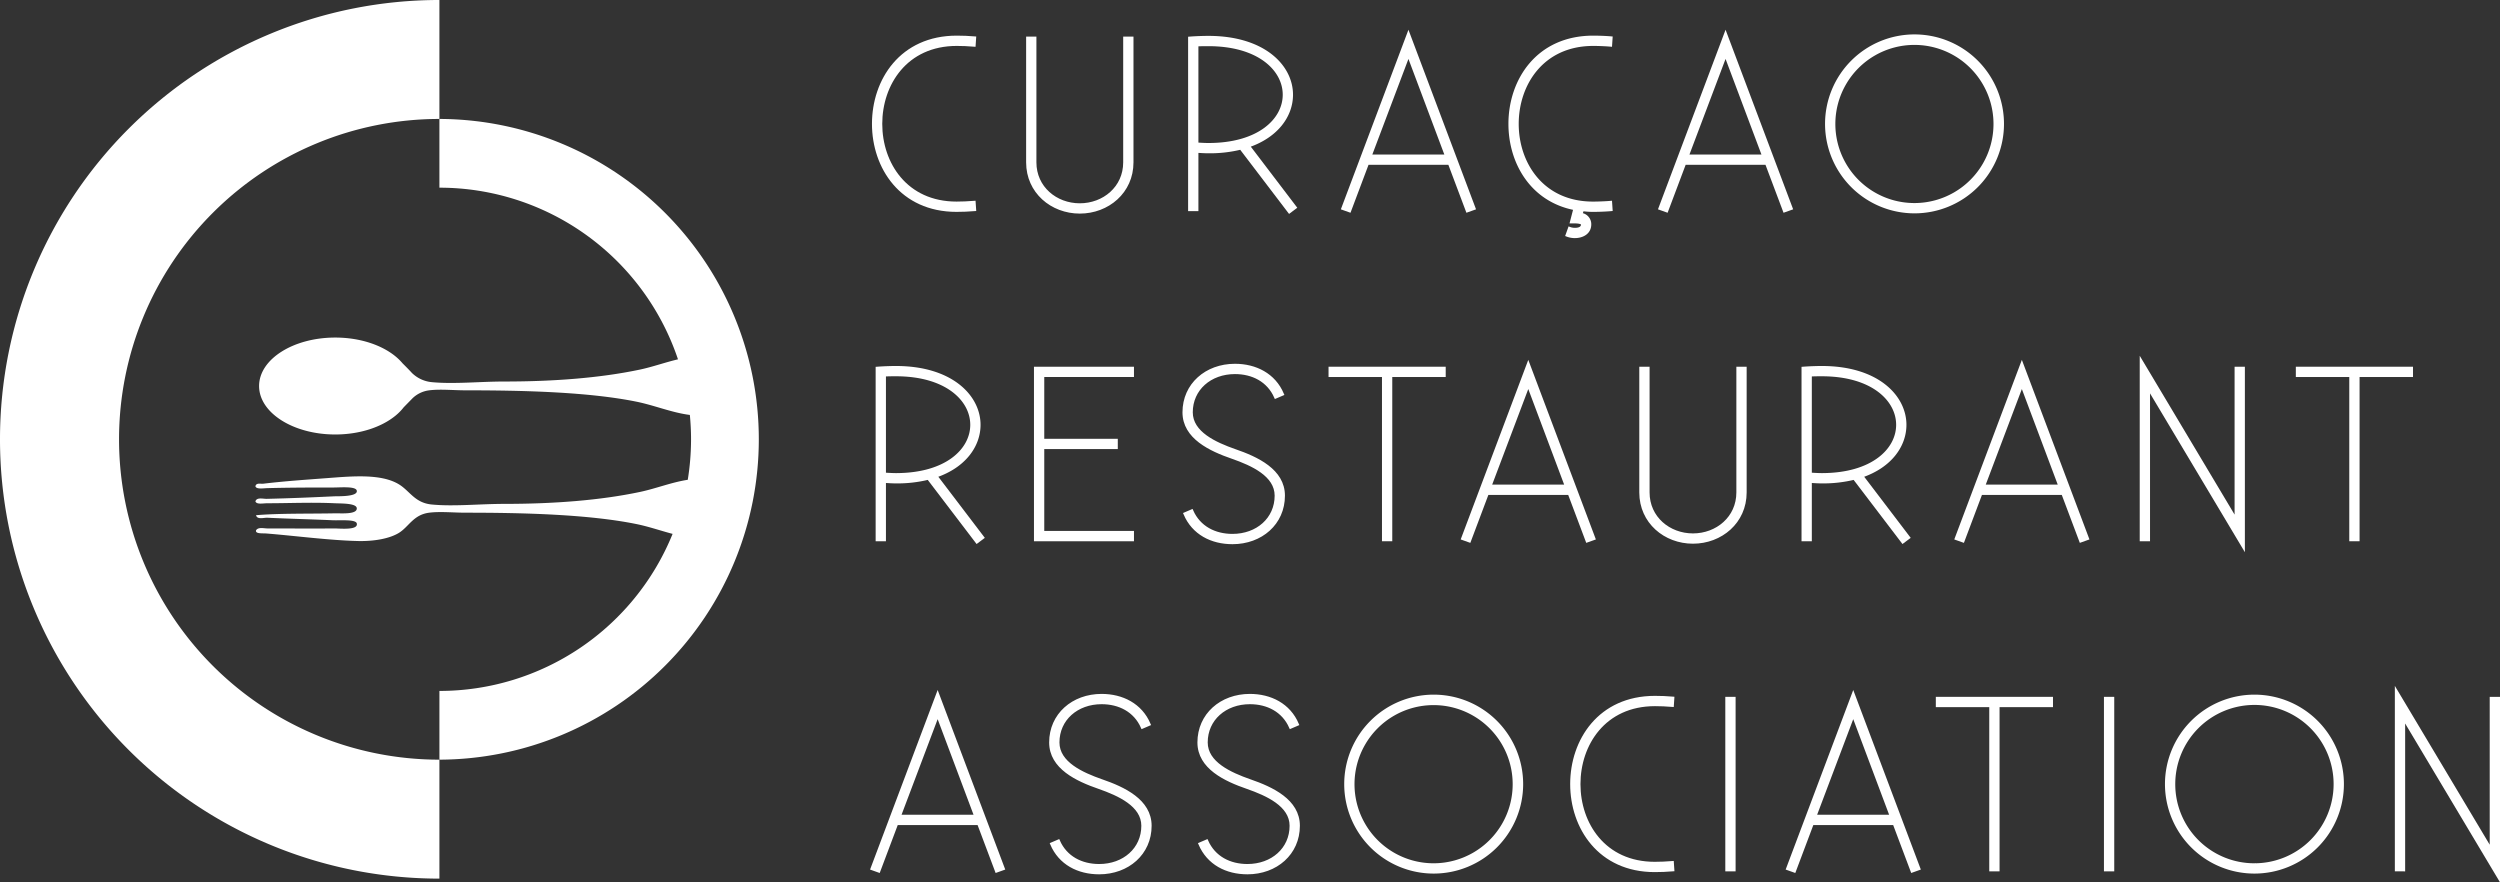 <svg xmlns="http://www.w3.org/2000/svg" viewBox="0 0 850.939 300.325">
  <rect x="0" y="0" width="850.939" height="300.325" fill="#333333" stroke="none"/>
  <defs>
    <style>
      .a, .b, .c {
        fill: #fff;
      }

      .a {
        stroke: #fff;
        stroke-miterlimit: 10;
      }

      .c {
        fill-rule: evenodd;
      }
    </style>
  </defs>
  <g>
    <g>
      <path class="a" d="M331.721,71.366c-1.836.167-4.422.251-6.174.251-18.856,0-28.283-14.685-28.283-29.45,0-14.853,9.427-29.537,28.367-29.537,1.752,0,4.255.084,6.09.25l-.167,2.504c-1.836-.167-4.338-.251-5.923-.251-17.271,0-25.864,13.517-25.864,27.034,0,13.514,8.593,26.947,25.781,26.947,1.585,0,4.171-.084,6.007-.249Z" transform="translate(0.034 0)"/>
      <path class="a" d="M352.235,12.964V55.263c0,8.595,7.092,14.434,15.269,14.434s15.269-5.839,15.269-14.434V12.964h2.503V55.263c0,10.096-8.26,16.939-17.771,16.939s-17.771-6.843-17.771-16.939V12.964Z" transform="translate(0.034 0)"/>
      <path class="a" d="M404.87,71.366V12.964c2.17-.166,4.589-.25,6.425-.25,18.856,0,28.283,9.845,28.283,19.523,0,7.092-4.922,14.099-14.683,17.438l15.935,20.943-2.003,1.501L422.309,50.426a43.969,43.969,0,0,1-11.014,1.25c-1.25,0-2.503-.084-3.92-.165v19.855Zm2.505-56.066V49.008c1.334.084,2.753.167,3.92.167,17.188,0,25.781-8.428,25.781-16.938s-8.593-17.021-25.781-17.021c-1.167,0-2.503,0-3.92.084Z" transform="translate(0.034 0)"/>
      <path class="a" d="M479.366,11.545l22.36,59.405-2.335.834L493.301,55.598H465.434l-6.09,16.186-2.337-.834Zm-13.015,41.55h25.948L479.366,18.638Z" transform="translate(0.034 0)"/>
      <path class="a" d="M534.17,77.71a4.924,4.924,0,0,0,1.919.332c1.334,0,2.503-.416,2.503-1.668,0-.583-1.25-.834-2.67-.834h-1.085l1.169-4.505c-14.767-2.837-22.109-15.77-22.109-28.867,0-14.853,9.427-29.537,28.367-29.537,1.752,0,4.255.084,6.09.25l-.167,2.504c-1.836-.167-4.338-.251-5.923-.251-17.271,0-25.864,13.517-25.864,27.034,0,13.514,8.593,26.947,25.781,26.947,1.585,0,4.171-.084,6.007-.249l.167,2.5c-1.836.167-4.422.251-6.174.251a24.991,24.991,0,0,1-3.588-.251l-.5,1.585a3.368,3.368,0,0,1,3.002,3.423c0,2.921-2.586,4.171-5.089,4.171a7.253,7.253,0,0,1-2.67-.5Z" transform="translate(0.034 0)"/>
      <path class="a" d="M587.307,11.545l22.36,59.405-2.335.834L601.242,55.598H573.374L567.284,71.784l-2.337-.834Zm-13.015,41.55h25.948L587.307,18.638Z" transform="translate(0.034 0)"/>
      <path class="a" d="M651.623,12.213a29.953,29.953,0,1,1-29.954,29.954A29.953,29.953,0,0,1,651.623,12.213Zm0,57.401a27.414,27.414,0,1,0-.065,0C651.58,69.614,651.601,69.614,651.623,69.614Z" transform="translate(0.034 0)"/>
    </g>
    <g>
      <path class="a" d="M298.514,183.729V125.324c2.17-.165,4.589-.249,6.425-.249,18.856,0,28.283,9.843,28.283,19.523,0,7.092-4.922,14.1-14.683,17.437l15.935,20.941-2.003,1.501L315.953,162.786a43.962,43.962,0,0,1-11.014,1.252c-1.25,0-2.503-.084-3.92-.167v19.858Zm2.505-56.069v33.707c1.334.084,2.753.167,3.92.167,17.188,0,25.781-8.426,25.781-16.935,0-8.511-8.593-17.023-25.781-17.023-1.166,0-2.503,0-3.92.084Z" transform="translate(0.034 0)"/>
      <path class="a" d="M352.402,183.729V125.324h33.04v2.503H354.907V149.855h25.03v2.503H354.907v28.867h30.535v2.505Z" transform="translate(0.034 0)"/>
      <path class="a" d="M405.623,173.881c2.503,5.674,7.842,8.344,13.849,8.344,8.428,0,14.853-5.588,14.853-13.517,0-7.008-8.177-10.679-14.853-13.015-7.508-2.586-16.519-6.759-16.519-15.352,0-9.427,7.591-16.019,17.353-16.019,7.008,0,13.349,3.17,16.186,9.845l-2.335,1.001c-2.503-5.674-7.842-8.342-13.851-8.342-8.426,0-14.85,5.588-14.85,13.514,0,7.008,8.177,10.679,14.85,13.017,7.51,2.584,16.521,6.757,16.521,15.35,0,9.429-7.594,16.019-17.355,16.019-7.092,0-13.349-3.169-16.186-9.843Z" transform="translate(0.034 0)"/>
      <path class="a" d="M470.857,183.729V127.827H452.668v-2.503h38.881v2.503h-18.189v55.902Z" transform="translate(0.034 0)"/>
      <path class="a" d="M520.156,123.905l22.36,59.406-2.335.834-6.09-16.186H506.223l-6.09,16.186-2.337-.834Zm-13.015,41.551h25.948l-12.933-34.457Z" transform="translate(0.034 0)"/>
      <path class="a" d="M560.943,125.324v42.302c0,8.593,7.092,14.434,15.269,14.434S591.48,176.219,591.48,167.626V125.324h2.503v42.302c0,10.094-8.261,16.935-17.771,16.935s-17.771-6.841-17.771-16.935V125.324Z" transform="translate(0.034 0)"/>
      <path class="a" d="M613.662,183.729V125.324c2.17-.165,4.589-.249,6.425-.249,18.856,0,28.283,9.843,28.283,19.523,0,7.092-4.922,14.1-14.683,17.437l15.935,20.941-2.003,1.501L631.101,162.786a43.963,43.963,0,0,1-11.014,1.252c-1.25,0-2.503-.084-3.92-.167v19.858Zm2.505-56.069v33.707c1.334.084,2.753.167,3.92.167,17.188,0,25.781-8.426,25.781-16.935,0-8.511-8.593-17.023-25.781-17.023-1.166,0-2.502,0-3.92.084Z" transform="translate(0.034 0)"/>
      <path class="a" d="M688.158,123.905l22.36,59.406-2.335.834-6.09-16.186H674.226l-6.09,16.186-2.337-.834Zm-13.015,41.551h25.948l-12.933-34.457Z" transform="translate(0.034 0)"/>
      <path class="a" d="M728.776,183.729v-60.823L761.065,176.969v-51.645h2.503v60.823l-32.287-54.064v51.645Z" transform="translate(0.034 0)"/>
      <path class="a" d="M800.103,183.729V127.827H781.913v-2.503h38.881v2.503H802.605v55.902Z" transform="translate(0.034 0)"/>
    </g>
    <g>
      <path class="a" d="M319.122,236.272l22.36,59.404-2.335.834-6.09-16.186H305.19l-6.09,16.186-2.337-.834Zm-13.015,41.549h25.948l-12.933-34.457Z" transform="translate(0.034 0)"/>
      <path class="a" d="M360.244,286.248c2.503,5.672,7.842,8.342,13.849,8.342,8.428,0,14.853-5.591,14.853-13.514,0-7.01-8.177-10.679-14.853-13.017-7.508-2.586-16.519-6.757-16.519-15.352,0-9.427,7.591-16.019,17.353-16.019,7.008,0,13.349,3.172,16.186,9.845l-2.335,1.001c-2.503-5.672-7.842-8.344-13.851-8.344-8.426,0-14.85,5.591-14.85,13.517,0,7.01,8.177,10.679,14.85,13.015,7.51,2.588,16.521,6.759,16.521,15.354,0,9.427-7.594,16.019-17.355,16.019-7.092,0-13.349-3.172-16.186-9.847Z" transform="translate(0.034 0)"/>
      <path class="a" d="M410.709,286.248c2.503,5.672,7.842,8.342,13.849,8.342,8.428,0,14.853-5.591,14.853-13.514,0-7.01-8.177-10.679-14.853-13.017-7.508-2.586-16.519-6.757-16.519-15.352,0-9.427,7.591-16.019,17.353-16.019,7.008,0,13.349,3.172,16.186,9.845l-2.335,1.001c-2.503-5.672-7.842-8.344-13.851-8.344-8.426,0-14.85,5.591-14.85,13.517,0,7.01,8.177,10.679,14.85,13.015,7.51,2.588,16.521,6.759,16.521,15.354,0,9.427-7.594,16.019-17.355,16.019-7.092,0-13.349-3.172-16.186-9.847Z" transform="translate(0.034 0)"/>
      <path class="a" d="M487.959,236.939a29.953,29.953,0,1,1-29.954,29.954A29.953,29.953,0,0,1,487.959,236.939Zm0,57.401a27.419,27.419,0,1,0-.065,0C487.915,294.339,487.937,294.339,487.959,294.339Z" transform="translate(0.034 0)"/>
      <path class="a" d="M569.375,296.091c-1.836.167-4.422.251-6.174.251-18.856,0-28.283-14.685-28.283-29.45,0-14.853,9.427-29.538,28.367-29.538,1.752,0,4.255.084,6.09.251l-.167,2.505c-1.836-.167-4.338-.251-5.923-.251-17.271,0-25.864,13.514-25.864,27.033,0,13.514,8.593,26.947,25.781,26.947,1.585,0,4.171-.084,6.007-.249Z" transform="translate(0.034 0)"/>
      <path class="a" d="M590.223,237.689V296.091h-2.505V237.689Z" transform="translate(0.034 0)"/>
      <path class="a" d="M630.766,236.272l22.36,59.404-2.335.834L644.701,280.323H616.834l-6.09,16.186-2.337-.834ZM617.751,277.821h25.948l-12.933-34.457Z" transform="translate(0.034 0)"/>
      <path class="a" d="M677.562,296.091V240.194H659.373v-2.505h38.881v2.505H680.065v55.897Z" transform="translate(0.034 0)"/>
      <path class="a" d="M719.102,237.689V296.091h-2.505V237.689Z" transform="translate(0.034 0)"/>
      <path class="a" d="M767.323,236.939a29.953,29.953,0,1,1-29.954,29.954A29.953,29.953,0,0,1,767.323,236.939Zm0,57.401a27.449,27.449,0,1,0-27.451-27.447v0a27.416,27.416,0,0,0,27.386,27.447Q767.29,294.34,767.323,294.339Z" transform="translate(0.034 0)"/>
      <path class="a" d="M815.613,296.091V235.27l32.289,54.064v-51.645h2.503v60.823L818.118,244.447v51.645Z" transform="translate(0.034 0)"/>
    </g>
  </g>
  <g>
    <path class="b" d="M40.487,149.53A109.044,109.044,0,0,1,149.53,40.486h0V0a149.53,149.53,0,0,0-.069,299.06h.069V258.574A109.044,109.044,0,0,1,40.487,149.53Z" transform="translate(0.034 0)"/>
    <path class="c" d="M149.53,40.486V63.88a85.666,85.666,0,0,1,81.205,58.426c-4.361,1.022-8.605,2.569-12.899,3.479-13.587,2.879-29.473,4.073-46.072,4.073-8.57,0-17.335.943-24.861.213a11.125,11.125,0,0,1-6.734-3.134c-.716-.8-2.033-2.132-3.208-3.302a17.952,17.952,0,0,0-2.357-2.316l-.034-.033v.003c-4.743-3.887-12.154-6.392-20.491-6.392-14.317,0-25.924,7.384-25.924,16.495,0,9.111,11.607,16.496,25.924,16.496,8.337,0,15.748-2.506,20.491-6.396v.005l.027-.026a17.473,17.473,0,0,0,2.791-2.853l3.022-3.086a9.938,9.938,0,0,1,5.639-2.674c3.758-.478,8.2,0,12.429,0,19.814,0,41.849.57,58.071,3.855,6.237,1.265,12.028,3.731,18.225,4.523.262,2.73.407,5.495.407,8.295a86.202,86.202,0,0,1-1.118,13.779c-5.547.855-10.848,2.989-16.225,4.126-13.587,2.879-29.473,4.073-46.072,4.073-8.57,0-17.335.943-24.861.213-5.75-.555-7.449-4.606-11.142-6.857-5.991-3.651-15.635-2.797-24.216-2.143-7.383.563-14.615,1.043-22.072,1.93-.742.088-2.307-.416-2.571.856.291,1.117,2.691.682,4.071.643,6.873-.191,14.76-.215,22.503-.215,2.488,0,7.622-.486,7.928,1.072.42,2.142-6.446,1.868-7.714,1.929-8.008.382-15.052.669-22.931.857-1.251.031-3.404-.628-3.857.858.388,1.155,2.59.643,4.071.643,7.34,0,15.049-.366,22.93,0,2.328.108,7.415-.036,7.501,1.712.105,2.183-5.354,1.669-7.501,1.716-8.346.174-19.059-.032-26.787.642.359,1.593,2.684.801,3.857.856,7.114.34,14.755.528,22.287.86,2.468.108,7.784-.379,8.144,1.071.608,2.451-5.913,1.694-7.714,1.713-7.312.077-15.359,0-22.717,0-1.206,0-3.11-.558-3.857.645-.318,1.248,2.158.968,3.43,1.069,9.813.783,21.549,2.344,31.287,2.571,5.561.13,10.808-.852,13.929-2.784,3.366-2.088,4.918-6.177,10.287-6.86,3.758-.475,8.2,0,12.429,0,19.814,0,41.849.573,58.071,3.861,4.236.857,8.265,2.278,12.355,3.35a85.659,85.659,0,0,1-79.372,53.461v23.394a109.044,109.044,0,0,0,0-218.087Z" transform="translate(0.034 0)"/>
  </g>
</svg>
